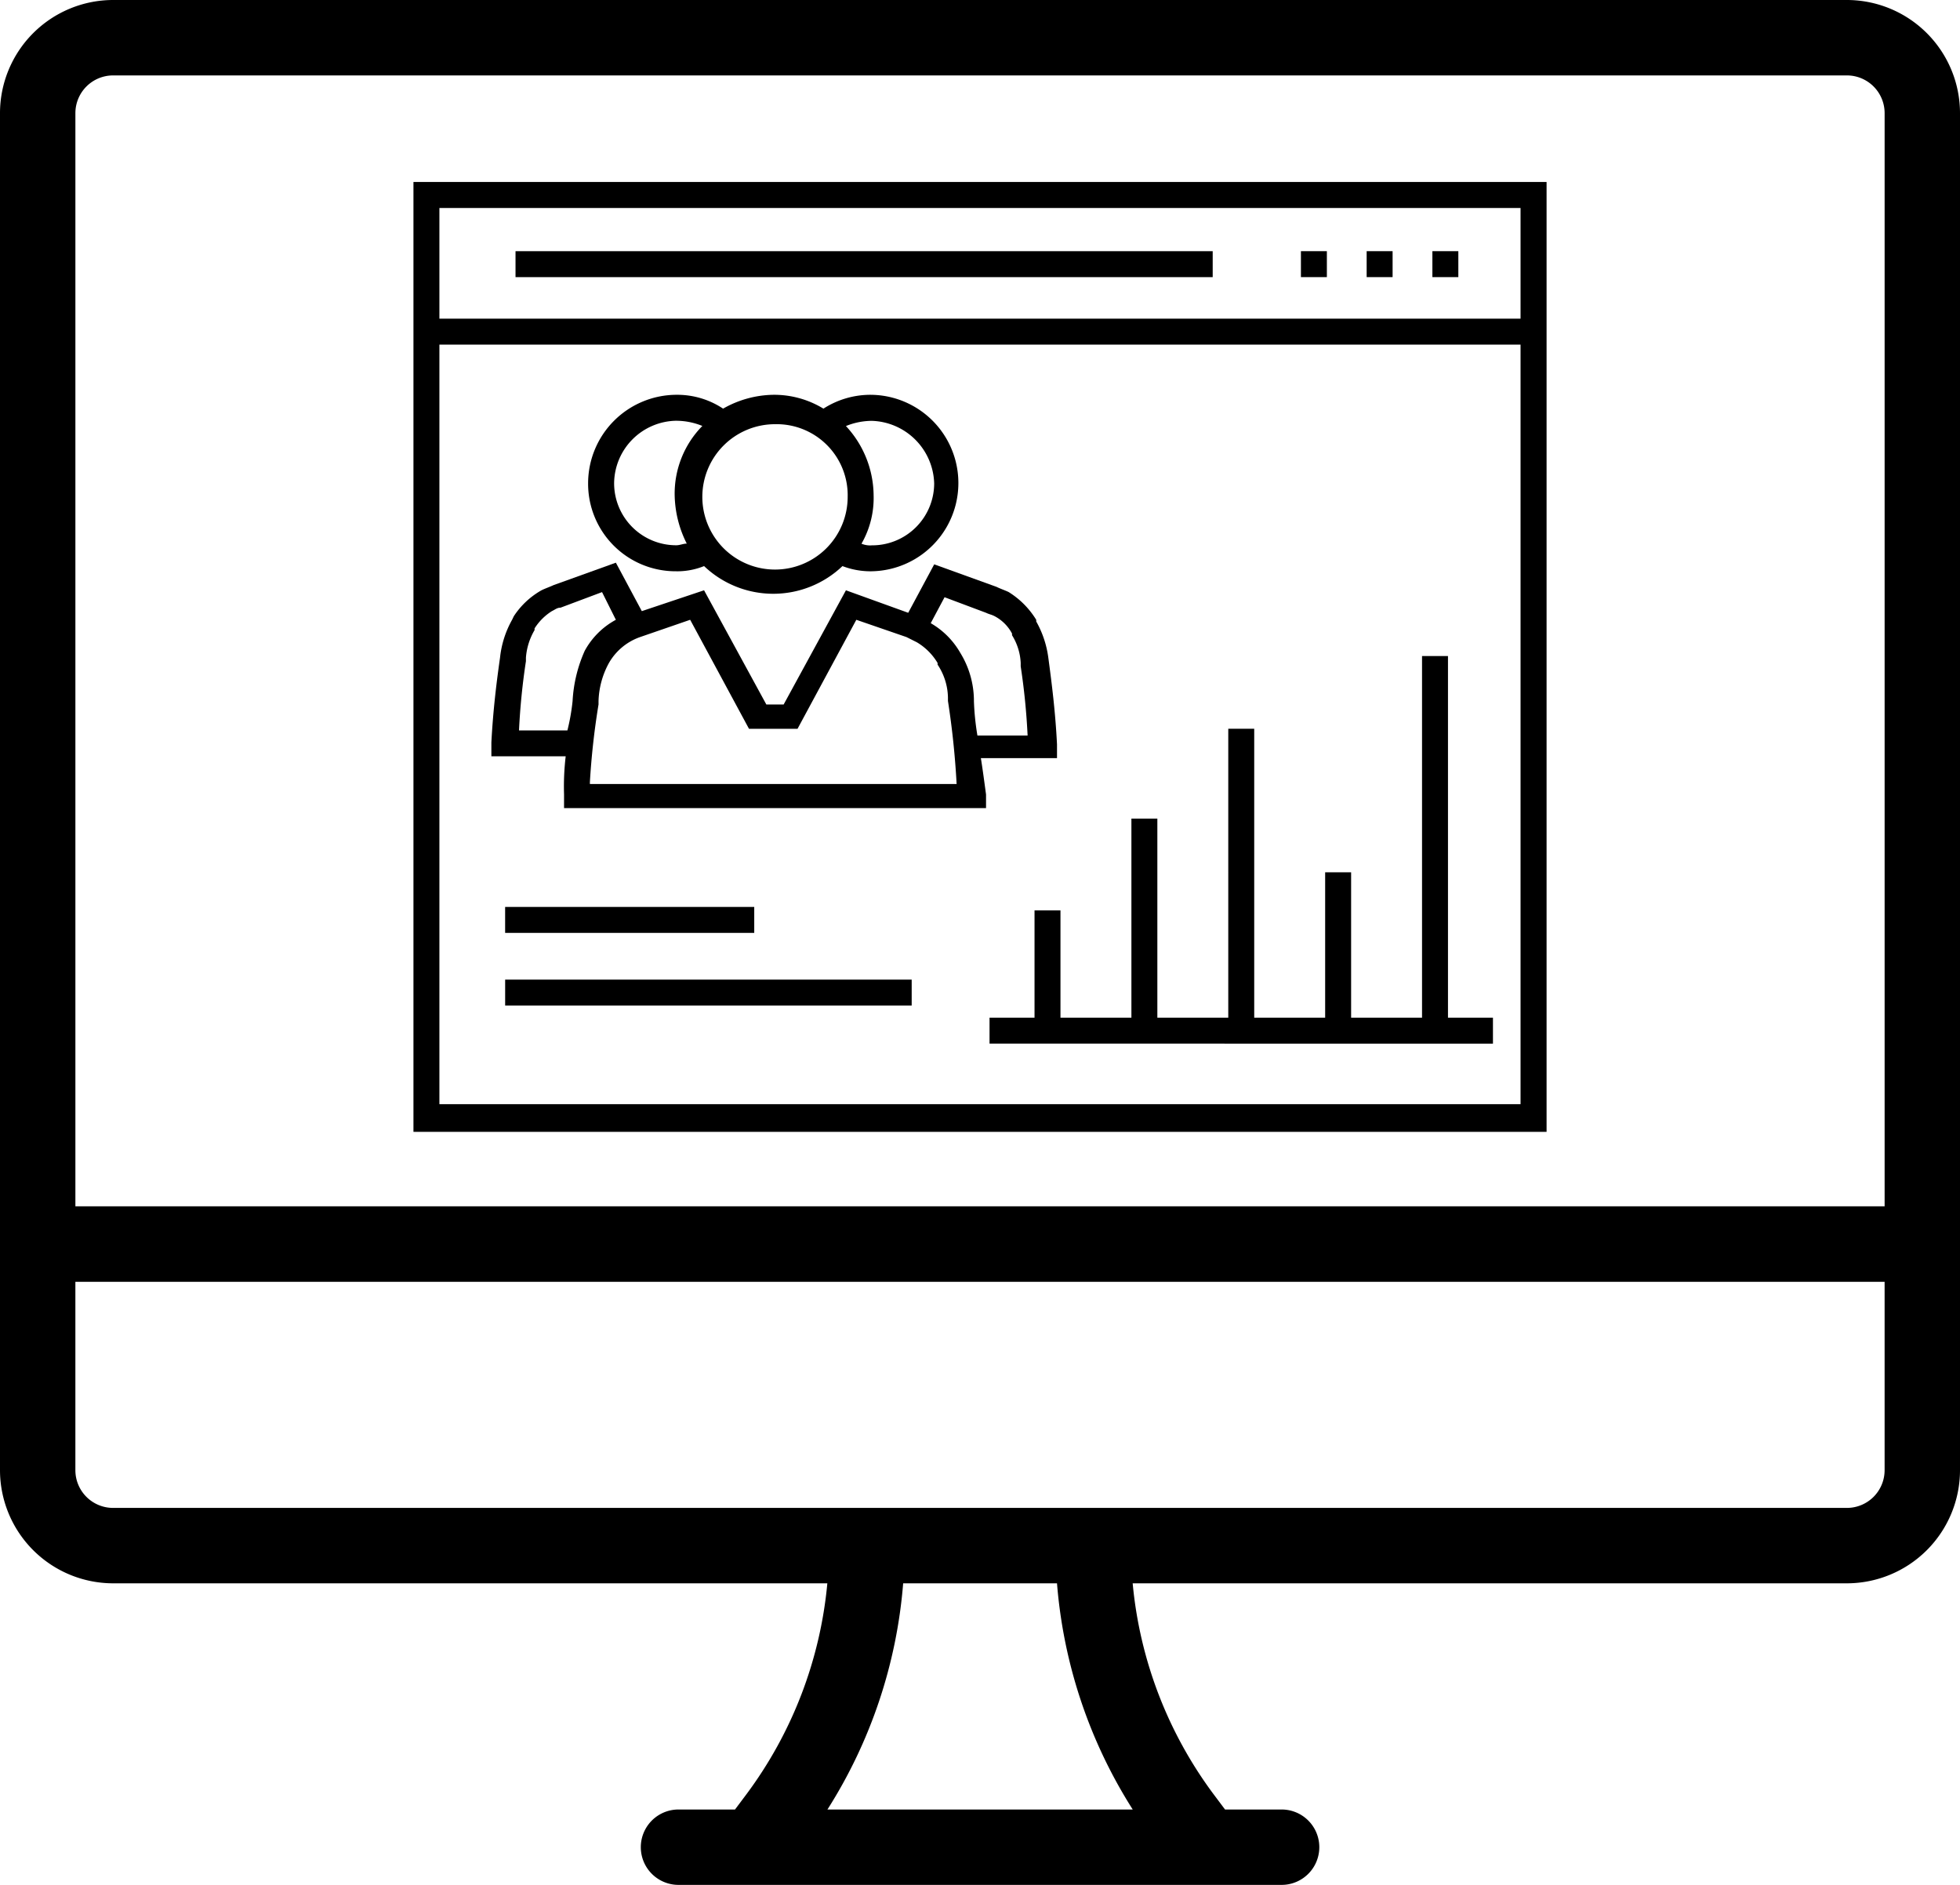 <?xml version="1.0" encoding="UTF-8"?>
<svg xmlns="http://www.w3.org/2000/svg" xmlns:xlink="http://www.w3.org/1999/xlink" width="118.675" height="114.111" viewBox="0 0 118.675 114.111">
  <defs>
    <clipPath id="a">
      <rect width="118.675" height="114.111" fill="none"></rect>
    </clipPath>
  </defs>
  <g transform="translate(-327)">
    <g transform="translate(327)" clip-path="url(#a)">
      <path d="M111.829,0H6.847A6.855,6.855,0,0,0,0,6.848V89.007a6.855,6.855,0,0,0,6.847,6.847H50.094a25.272,25.272,0,0,1-4.907,12.782l-.683.911H41.082a2.282,2.282,0,1,0,0,4.564H77.6a2.282,2.282,0,1,0,0-4.564H74.174l-.685-.913a25.268,25.268,0,0,1-4.907-12.78H86.726a2.282,2.282,0,1,0,0-4.565H6.846a2.284,2.284,0,0,1-2.282-2.282V77.6H114.11V89.007a2.284,2.284,0,0,1-2.282,2.282H82.811a2.282,2.282,0,1,0,0,4.565h29.017a6.855,6.855,0,0,0,6.847-6.847V6.848A6.855,6.855,0,0,0,111.828,0ZM68.581,109.548H50.1a29.956,29.956,0,0,0,4.585-13.694H64a29.934,29.934,0,0,0,4.585,13.694M4.565,73.032V6.848A2.284,2.284,0,0,1,6.847,4.566H111.829a2.284,2.284,0,0,1,2.282,2.282V73.032Z" transform="translate(0 0)"></path>
      <path d="M76.422,65.4h4.609v-.837c-.1-1.99-.315-3.666-.525-5.237a6.062,6.062,0,0,0-.733-2.2v-.1A5.12,5.12,0,0,0,78.1,55.343c-.209-.1-.525-.209-.734-.314l-3.77-1.361L72.022,56.6l-3.771-1.361L64.48,62.152H63.432l-3.771-6.914L55.892,56.5l-1.571-2.933L50.55,54.924c-.209.1-.524.209-.733.314A4.854,4.854,0,0,0,48.14,56.81l-.1.209a5.949,5.949,0,0,0-.733,2.3c-.209,1.466-.419,3.143-.524,5.132v.837h4.5a15.473,15.473,0,0,0-.1,2.3v.838H76.734V67.6c-.1-.733-.209-1.571-.313-2.2ZM51.7,61.942a12.518,12.518,0,0,1-.314,1.781H48.456a40.269,40.269,0,0,1,.419-4.19v-.21a3.849,3.849,0,0,1,.523-1.676v-.1A3.333,3.333,0,0,1,50.446,56.5c.209-.1.314-.209.524-.209l2.514-.943.837,1.676A4.671,4.671,0,0,0,52.436,58.9,8.557,8.557,0,0,0,51.7,61.942Zm1.047,4.923a45.184,45.184,0,0,1,.524-4.714v-.209a5.1,5.1,0,0,1,.628-2.3,3.51,3.51,0,0,1,1.885-1.571l3.036-1.047,3.562,6.6H65.32l3.56-6.6,3.038,1.047.628.315A3.6,3.6,0,0,1,73.8,59.638v.1a3.694,3.694,0,0,1,.628,1.99v.209a50.212,50.212,0,0,1,.525,5.028H52.749ZM75.166,59.01a4.847,4.847,0,0,0-1.781-1.781l.838-1.571,2.514.943c.209.1.314.1.524.209a2.525,2.525,0,0,1,1.047,1.048v.1a3.481,3.481,0,0,1,.525,1.676v.21a40.478,40.478,0,0,1,.418,4.189H76.213A15.715,15.715,0,0,1,76,61.943v-.1A5.554,5.554,0,0,0,75.166,59.01Z" transform="translate(-17.031 -19.502)"></path>
      <path d="M61.346,48.271a4.351,4.351,0,0,0,1.676-.315,6.074,6.074,0,0,0,8.379,0,4.753,4.753,0,0,0,1.676.315,5.342,5.342,0,0,0,0-10.685,5.272,5.272,0,0,0-2.829.838,5.724,5.724,0,0,0-3.038-.838,6.314,6.314,0,0,0-3.037.838,5.006,5.006,0,0,0-2.829-.838A5.364,5.364,0,0,0,56,42.928a5.3,5.3,0,0,0,5.342,5.342Zm15.608-5.342A3.756,3.756,0,0,1,73.182,46.7a1.328,1.328,0,0,1-.629-.1,5.553,5.553,0,0,0,.734-2.933,6.226,6.226,0,0,0-1.676-4.189,4.2,4.2,0,0,1,1.571-.315A3.9,3.9,0,0,1,76.953,42.928Zm-5.238.837a4.4,4.4,0,1,1-4.4-4.4,4.3,4.3,0,0,1,4.4,4.4m-10.37-4.608a4.207,4.207,0,0,1,1.571.314,5.849,5.849,0,0,0-1.676,4.19,6.746,6.746,0,0,0,.733,2.933c-.209,0-.419.1-.628.1a3.756,3.756,0,0,1-3.771-3.771A3.823,3.823,0,0,1,61.346,39.157Z" transform="translate(-20.391 -13.685)"></path>
      <path d="M39.367,74.83h68.609V17.325H39.367ZM106.4,25.6H40.938V18.9H106.4ZM40.938,27.171H106.4V73.155H40.938Z" transform="translate(-14.333 -6.308)"></path>
      <rect width="1.571" height="1.571" transform="translate(82.749 15.206)"></rect>
      <rect width="1.571" height="1.571" transform="translate(86.729 15.206)"></rect>
      <rect width="1.571" height="1.571" transform="translate(78.769 15.206)"></rect>
      <rect width="42.213" height="1.571" transform="translate(31.214 15.207)"></rect>
      <path d="M121.977,62.458h-1.571V84.35h-4.294v-8.8H114.54v8.8h-4.295V66.857h-1.571V84.35H104.38V72.3h-1.571V84.35H98.514V77.855H96.943V84.35H94.219v1.571H124.7V84.35h-2.723Z" transform="translate(-34.304 -22.74)"></path>
      <rect width="15.083" height="1.571" transform="translate(30.585 54.906)"></rect>
      <rect width="24.615" height="1.571" transform="translate(30.586 59.306)"></rect>
    </g>
  </g>
</svg>
